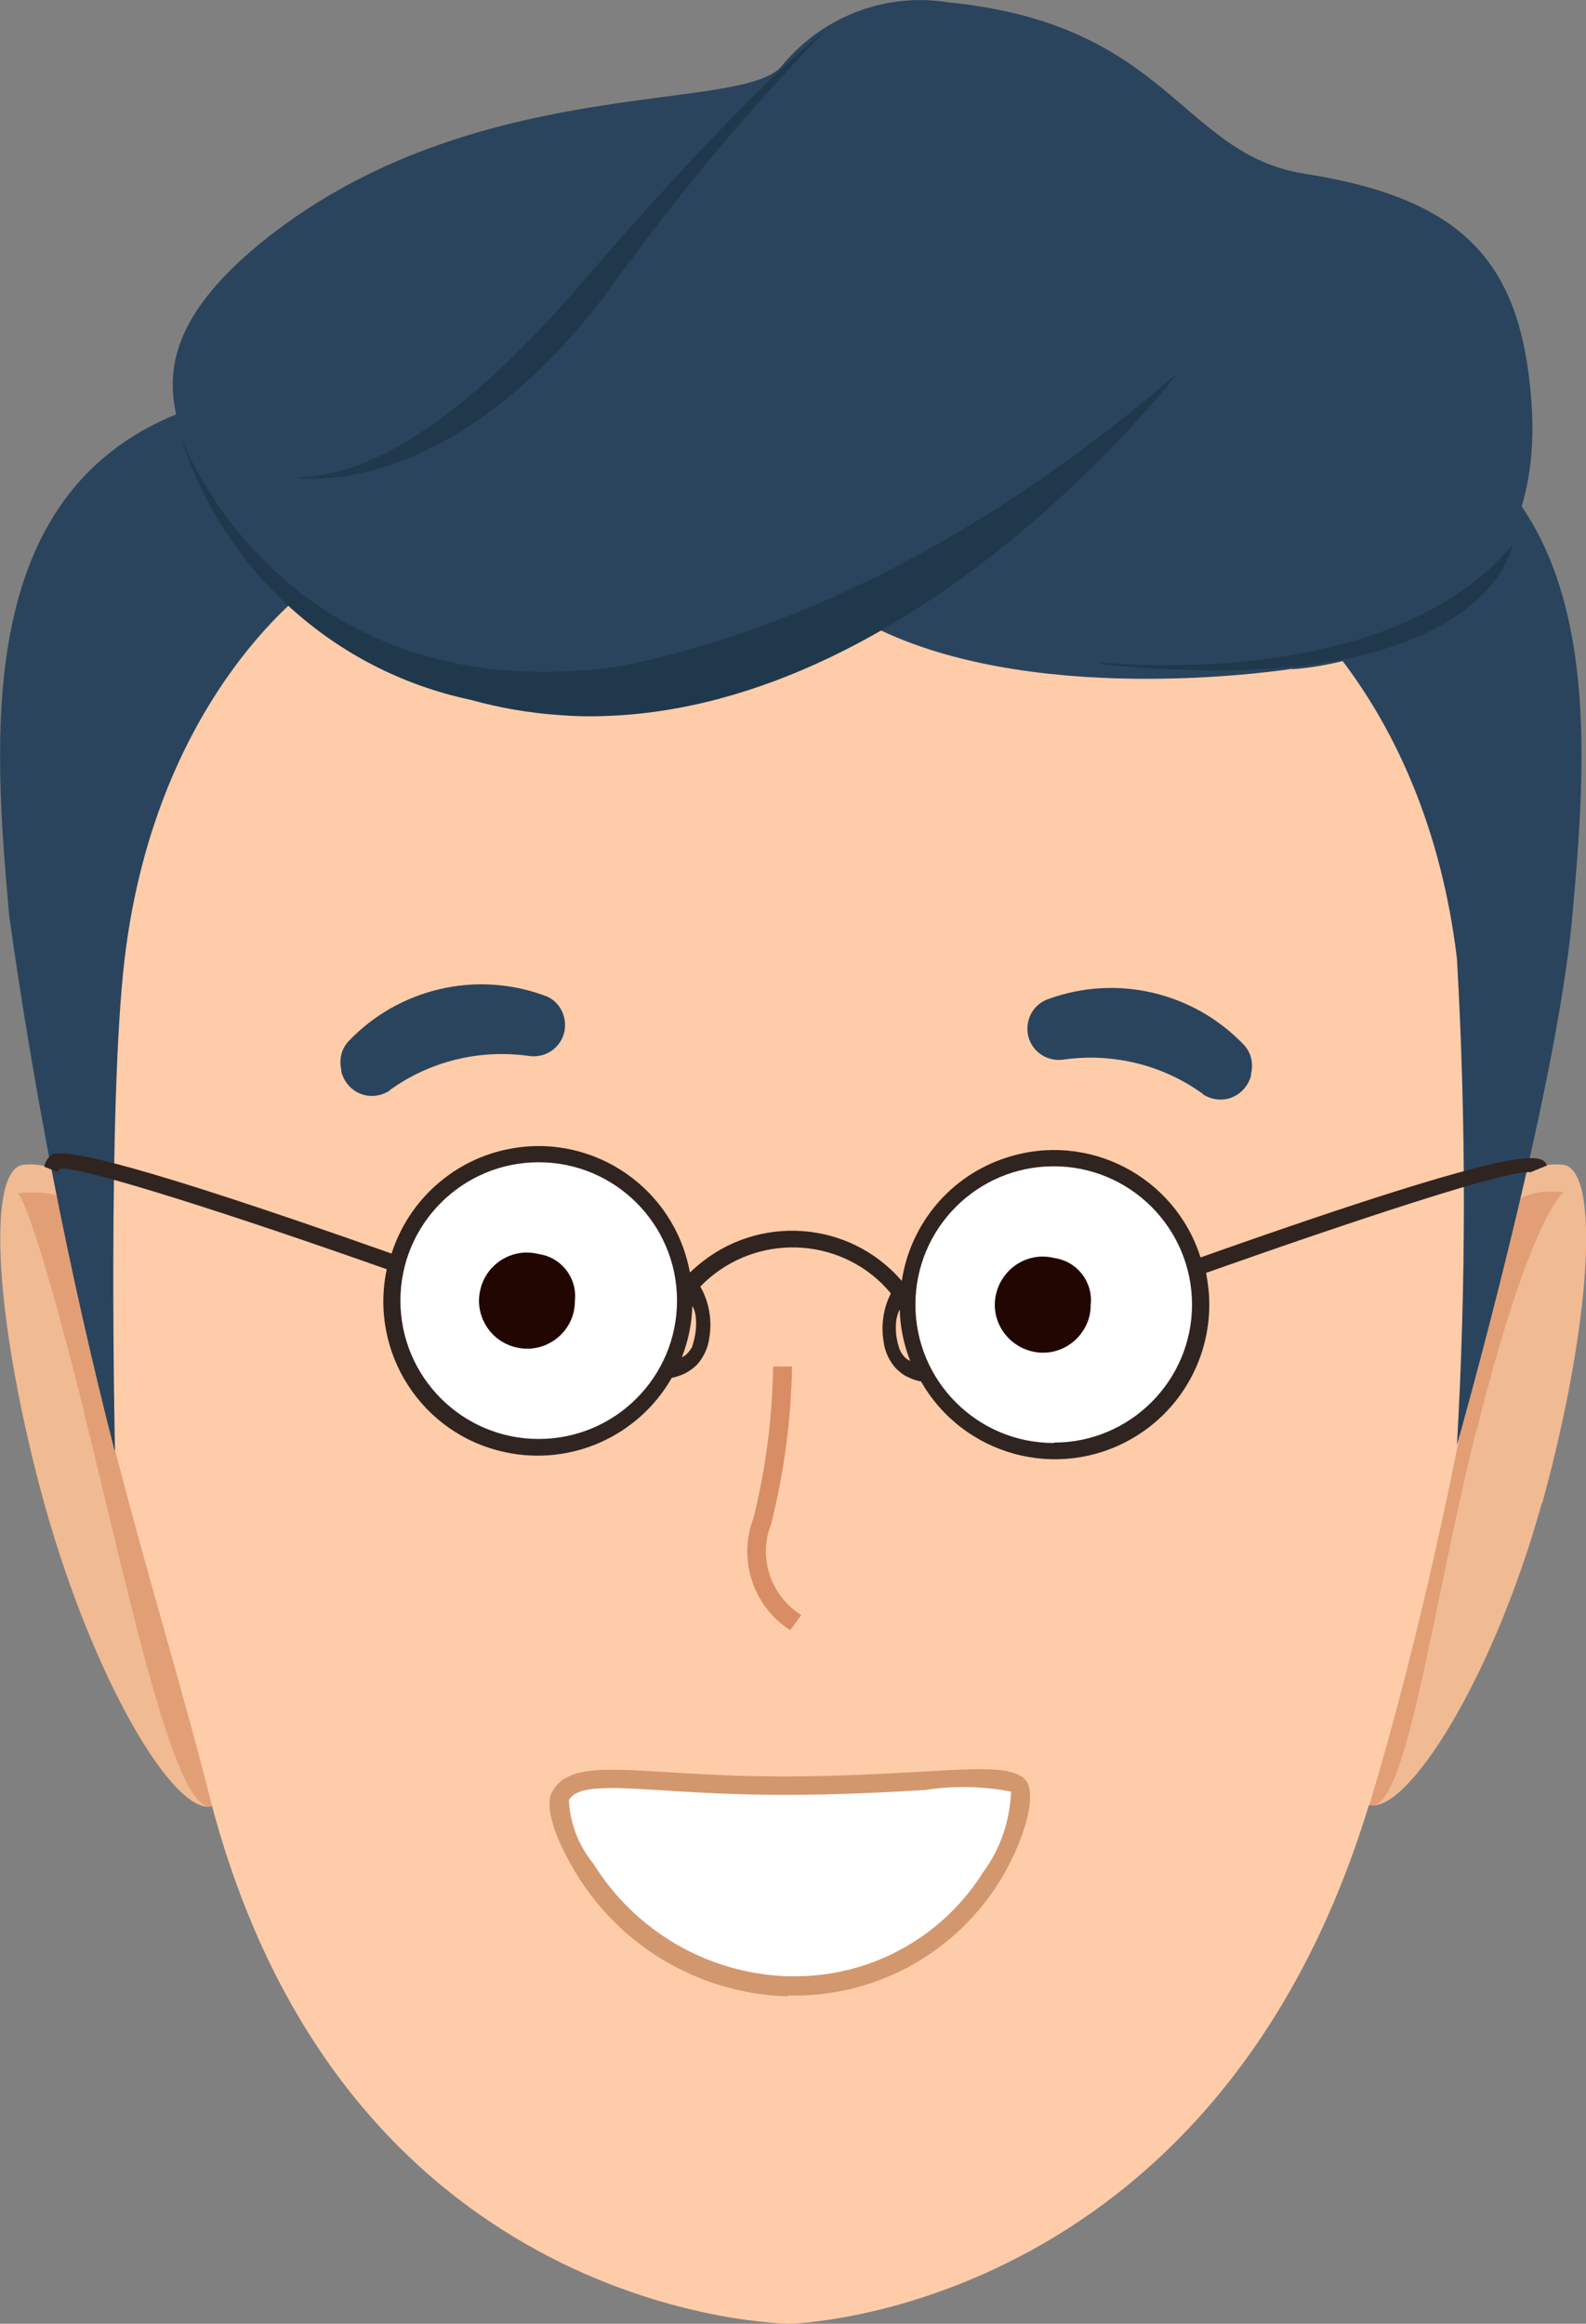 <?xml version="1.0" encoding="UTF-8"?><svg id="Layer_2" xmlns="http://www.w3.org/2000/svg" xmlns:xlink="http://www.w3.org/1999/xlink" viewBox="0 0 39.45 57.78"><rect x="0" y="0" width="39.45" height="57.78" fill="#808080" stroke="none"/><defs><style>.cls-1{clip-path:url(#clippath-2);}.cls-1,.cls-2,.cls-3,.cls-4,.cls-5,.cls-6{fill:none;}.cls-2{opacity:.6;}.cls-7{fill:#fff;}.cls-8{fill:#f0ba92;}.cls-9{fill:#d88d64;}.cls-10{fill:#1f384c;}.cls-11{fill:#210601;}.cls-3{clip-path:url(#clippath-3);}.cls-12{fill:#d3976e;}.cls-13{fill:#302420;}.cls-5{clip-path:url(#clippath);}.cls-14{fill:#ffcca9;}.cls-15{fill:#2a445d;}.cls-6{clip-path:url(#clippath-1);}</style><clipPath id="clippath"><rect class="cls-4" x="34.05" y="29.62" width="4.85" height="15.27"/></clipPath><clipPath id="clippath-1"><rect class="cls-4" x=".43" y="29.65" width="4.84" height="15.28"/></clipPath><clipPath id="clippath-2"><path class="cls-4" d="m10.85,29.68c-1.41,1.41-1.41,3.68,0,5.09s3.68,1.41,5.09,0,1.41-3.68,0-5.09c-.68-.68-1.59-1.06-2.55-1.06-.95,0-1.87.38-2.54,1.05"/></clipPath><clipPath id="clippath-3"><path class="cls-4" d="m23.67,29.93c-1.41,1.41-1.41,3.68,0,5.09s3.68,1.41,5.09,0,1.41-3.68,0-5.09c-.68-.68-1.59-1.06-2.55-1.06-.95,0-1.87.38-2.54,1.05"/></clipPath></defs><g id="Group_6014"><path id="Path_16353" class="cls-8" d="m38.35,37.38c-1.22,4.39-3.37,7.76-4.31,7.5,0,0,.66-2.8,1.54-7.27,1.02-5.19,1.16-8.85,3.29-8.65.96.09.7,4.03-.51,8.42"/><g id="Group_5983" class="cls-2"><g id="Group_5982"><g class="cls-5"><g id="Group_5981"><path id="Path_16354" class="cls-9" d="m36.72,35.57c-1.11,4.42-1.74,9.58-2.67,9.32,0,0,.93-3.99,1.81-8.46,1.02-5.19.91-6.98,3.04-6.79,0,0-.83.56-2.17,5.93"/></g></g></g></g><path id="Path_16355" class="cls-8" d="m1.1,37.38c1.22,4.39,3.24,7.79,4.18,7.53,0,0-.99-3.62-1.58-7.43-.81-5.22-.98-8.71-3.11-8.52-.96.09-.7,4.03.51,8.42"/><g id="Group_5986" class="cls-2"><g id="Group_5985"><g class="cls-6"><g id="Group_5984"><path id="Path_16356" class="cls-9" d="m2.08,35.09c1.11,4.42,2.26,10.08,3.2,9.82,0,0-.99-4.55-1.87-9.02-1.02-5.19-.85-6.42-2.97-6.22,0,0,.3.05,1.65,5.42"/></g></g></g></g><path id="Path_16359" class="cls-14" d="m34.05,44.88c-3.86,12.69-14.4,12.9-14.4,12.9,0,0-11.13-.03-14.46-13.2-2.19-8.69-7.48-22-1.14-31.86,3.58-5.58,29.64-7.81,32.71,0s-.44,24.73-2.7,32.16"/><path id="Path_16360" class="cls-7" d="m25.31,44.41c.43.36-.89,4.94-5.66,4.99-4.04.04-6.07-4.12-5.71-4.74.45-.77,2.07-.25,5.54-.25s5.36-.4,5.82,0"/><path id="Path_16361" class="cls-12" d="m19.6,49.64c-2.25-.06-4.31-1.31-5.4-3.28-.36-.63-.68-1.44-.46-1.82.37-.63,1.23-.57,2.81-.48.78.05,1.75.11,2.94.11,1.42,0,2.56-.07,3.47-.12,1.43-.08,2.15-.12,2.5.16.33.27.08,1.1-.05,1.45-.88,2.41-3.19,4.01-5.76,3.96h-.06m-4.38-5.16c-.57,0-.93.07-1.06.3.03.58.24,1.13.61,1.58,1.04,1.68,2.86,2.74,4.84,2.8h.06c1.94.04,3.76-.94,4.79-2.58.43-.58.67-1.28.7-2.01-.71-.14-1.44-.15-2.15-.04-.92.05-2.07.12-3.5.12-1.2,0-2.18-.06-2.97-.11-.51-.03-.95-.06-1.3-.06"/><path id="Path_16362" class="cls-9" d="m19.66,40.54c-.93-.6-1.31-1.76-.92-2.79.31-1.23.47-2.5.49-3.77h.47c-.02,1.33-.2,2.64-.52,3.92-.33.83-.01,1.78.75,2.26l-.28.38Z"/><path id="Path_16389" class="cls-15" d="m2.85,36.07C1.73,31.69.86,27.26.23,22.78c-.4-4.46-.86-10.44,4.16-12.48s3.48,4.18,3.48,4.18c0,0-3.97,2.67-4.77,9.36-.43,3.63-.24,12.22-.24,12.22"/><path id="Path_16390" class="cls-15" d="m36.24,35.93s2.47-8.69,2.87-13.15.86-10.44-4.16-12.48-3.48,4.18-3.48,4.18c0,0,3.97,2.67,4.77,9.36.23,4.03.23,8.06,0,12.09"/><path id="Path_16391" class="cls-15" d="m32.14,16.63s-6.12.98-10.22-.95c-1.2-.56-7.03,1.92-9.71,1.42-3.23-.58-5.99-2.64-7.48-5.56-.3-1.26-1.52-3.05,2.18-5.83,5.13-3.85,11.45-2.91,12.51-4.04C20.43.42,22.02-.2,23.6.06c5.5.55,5.76,3.77,8.85,4.26,4.02.63,5.38,2.25,5.64,5.63.5,6.43-5.96,6.69-5.96,6.69"/><path id="Path_16392" class="cls-10" d="m20.49.8s-1.72,1.24-6.05,6.27-6.58,4.72-7.06,4.81c0,0,3.73.64,7.68-4.55,1.65-2.31,3.46-4.49,5.43-6.53"/><path id="Path_16393" class="cls-10" d="m27.27,16.46s7.22.85,10.36-2.92c0,0-.66,3.94-10.2,2.98l-.16-.07Z"/><path id="Path_16394" class="cls-10" d="m15.41,16.57c-8.5,1.19-10.95-5.83-10.91-5.7,1.05,3.31,3.8,5.81,7.2,6.53.72.2,1.47.33,2.21.38.4.03.65.03.65.03h.01c8.13.07,14.72-8.53,14.72-8.53-5.52,4.75-10.42,6.6-13.89,7.29"/><g id="Group_6008"><g class="cls-1"><g id="Group_6007"><path id="Path_16395" class="cls-7" d="m14.53,36.18l2.81-2.81v2.81h-2.81Z"/><path id="Path_16396" class="cls-7" d="m10.91,36.18l-1.47-1.47v-3.61l2.81-2.81h3.61l1.47,1.47v3.61l-2.81,2.81h-3.61Z"/><path id="Path_16397" class="cls-7" d="m12.25,28.28l-2.81,2.81v-2.81h2.81Z"/></g></g></g><g id="Group_6010"><g class="cls-3"><g id="Group_6009"><path id="Path_16399" class="cls-7" d="m27.36,36.42l2.81-2.81v2.81h-2.81Z"/><path id="Path_16400" class="cls-7" d="m23.74,36.43l-1.47-1.47v-3.61l2.81-2.81h3.61l1.47,1.47v3.61l-2.81,2.81h-3.61Z"/><path id="Path_16401" class="cls-7" d="m25.08,28.53l-2.81,2.81v-2.81h2.81Z"/></g></g></g><path id="Path_16403" class="cls-15" d="m29.92,27.2c-1.01-.73-2.26-1.03-3.49-.85-.43.05-.82-.25-.87-.68-.04-.37.17-.71.52-.83,1.7-.62,3.61-.17,4.86,1.14.18.19.24.46.18.71v.05c-.11.42-.52.68-.94.58-.09-.02-.18-.06-.26-.11"/><path id="Path_16404" class="cls-11" d="m26.22,31.28c-.64-.16-1.28.24-1.44.88-.16.64.24,1.28.88,1.44.64.16,1.28-.24,1.44-.88.02-.09.03-.19.03-.28.06-.57-.34-1.08-.91-1.16"/><path id="Path_16405" class="cls-11" d="m13.39,31.18c-.64-.16-1.29.24-1.44.88-.16.64.24,1.29.88,1.44.64.16,1.29-.24,1.44-.88.02-.09.03-.19.03-.28.06-.57-.34-1.08-.91-1.16"/><path id="Path_16406" class="cls-13" d="m29.86,31.26c-.64-2.01-2.79-3.13-4.81-2.48-1.39.44-2.4,1.63-2.62,3.07h0c-1.3-1.51-3.58-1.67-5.09-.37-.06.05-.12.11-.18.16-.38-2.08-2.37-3.46-4.45-3.08-1.39.25-2.54,1.26-2.97,2.61-6.39-2.26-7.96-2.56-8.39-2.48-.13.02-.23.21-.25.32l.33.13s.04-.06.07-.08c.56-.06,4.53,1.23,8.12,2.5-.44,2.07.87,4.11,2.95,4.55,1.64.35,3.31-.4,4.14-1.85.11-.02.22-.06.33-.11.11-.06.21-.13.3-.22.16-.18.27-.41.3-.65.08-.44,0-.9-.22-1.29,1.23-1.27,3.26-1.3,4.52-.07.08.08.15.16.22.24-.19.37-.25.8-.18,1.21.03.24.14.47.3.65.09.09.19.17.3.22.1.05.21.09.33.11,1.05,1.84,3.39,2.48,5.23,1.43,1.2-.68,1.94-1.96,1.94-3.34,0-.27-.03-.53-.08-.79,3.65-1.29,7.62-2.61,8.07-2.5-.01,0,.41-.17.41-.17-.13-.27-.3-.66-8.6,2.28m-16.48,4.52c-1.9,0-3.44-1.54-3.44-3.44s1.54-3.44,3.44-3.44c1.9,0,3.44,1.54,3.44,3.44h0c0,1.9-1.54,3.44-3.44,3.44m3.83-2.32c-.04.09-.1.16-.17.23-.03.02-.06.04-.1.06.16-.41.25-.84.26-1.28.04.07.07.15.08.23.04.26,0,.53-.08.77m5.33.32c-.07-.06-.13-.14-.17-.23-.09-.25-.12-.51-.08-.77.02-.08.04-.16.08-.23.01.44.1.87.26,1.28-.04-.02-.07-.04-.1-.06m3.67,2.1c-1.9,0-3.44-1.54-3.44-3.44s1.54-3.44,3.44-3.44c1.9,0,3.44,1.54,3.44,3.44h0c0,1.89-1.54,3.43-3.43,3.43"/><path id="Path_16407" class="cls-15" d="m9.69,27.11c1.01-.73,2.26-1.03,3.49-.85.43.05.82-.25.87-.68.04-.37-.17-.72-.52-.83-1.7-.62-3.61-.17-4.86,1.14-.18.19-.24.46-.18.71v.05c.11.42.52.68.94.58.09-.02.18-.06.26-.11"/></g></svg>